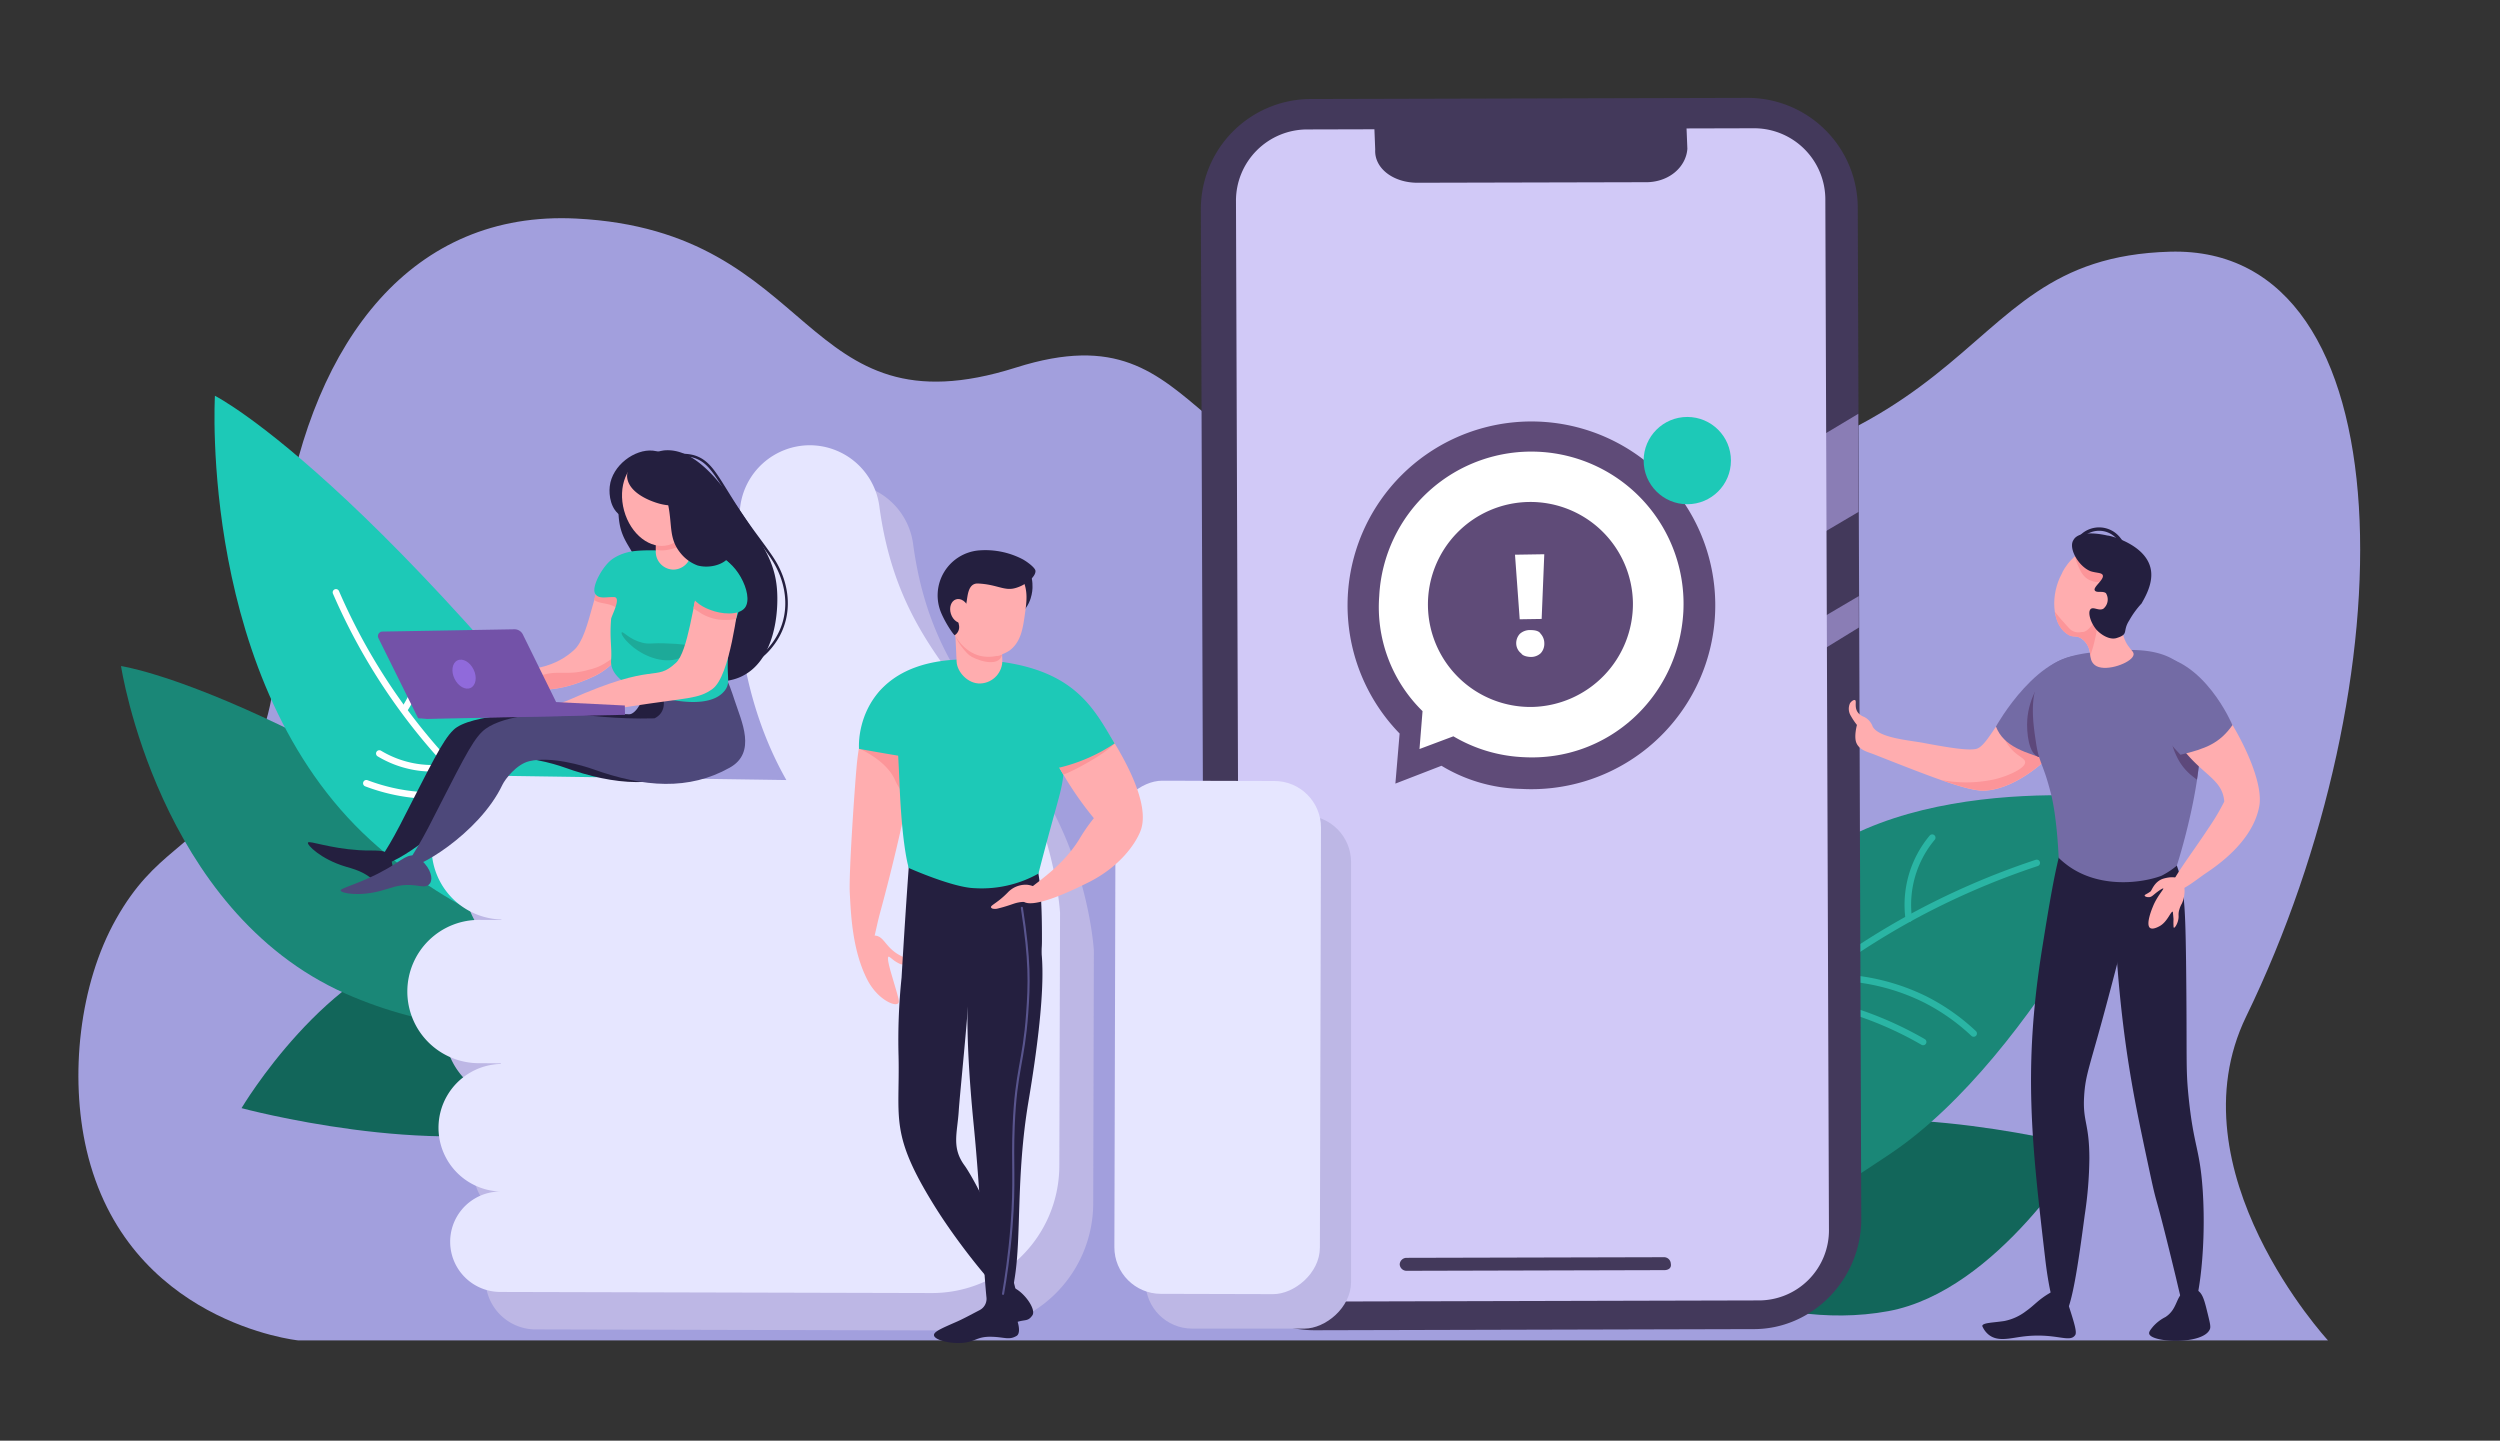 <svg id="Слой_1" data-name="Слой 1" xmlns="http://www.w3.org/2000/svg" viewBox="0 0 590 340"><rect x="0" y="0" width="590" height="340" fill="#333333" stroke="none"/><defs><style>.cls-2{fill:#12665a}.cls-3{fill:#1a8777}.cls-4{fill:#1dc9b7}.cls-17,.cls-5,.cls-6{fill:none}.cls-5,.cls-6{stroke:#fff;stroke-linecap:round;stroke-miterlimit:10;stroke-width:1.55px}.cls-6{stroke:#2ab5a4}.cls-7{fill:#43395b}.cls-8{fill:#8a7db5}.cls-10{fill:#bdb7e5}.cls-11{fill:#e6e6ff}.cls-12{fill:#ffadaf}.cls-13{fill:#241f3f}.cls-14{fill:#fc9599}.cls-16{fill:#4d487a}.cls-19{fill:#7352a8}.cls-22{fill:#736ba5}.cls-23{fill:#5d487b}.cls-25,.cls-26{fill:#5f4b78;fill-rule:evenodd}.cls-26{fill:#fff}</style></defs><path d="M20.41 271.31c-4-17.32-1.73-39 7-54.45 9.18-16.29 18-16.25 28-31.12 14.34-21.34 7.88-38.88 11.67-62.23 7-43.36 30.27-73.86 68.88-71.93 57.47 2.87 52.4 51.44 103.82 35.16 47.61-15.07 37 34.59 107.93 32.55C475.07 115.63 456 61 512.1 59.4c56.67-1.58 56.25 101.78 18 180.48-17.66 36.39 19.3 76.45 19.3 76.45H70.34s-40.45-4.2-49.93-45.02z" fill="#a29fdd"/><path class="cls-2" d="M103.15 222.91C77.1 227.61 57 261.52 57 261.52s45.4 12.23 74.25 3.56c10.85-3.24 31.64-9.49 32-18.93.38-11.84-31.32-28.43-60.1-23.24z"/><path class="cls-3" d="M28.56 157.19s8.71 57.64 52.93 77.28c39.31 17.45 79.39 3.65 86.8.95-97.13-72.25-139.73-78.23-139.73-78.23z"/><path class="cls-4" d="M50.72 93.4s-3.93 67.77 36.69 104.85c36.11 33 79.91 31 88 30.5C92.67 114.53 50.72 93.4 50.72 93.4z"/><path class="cls-5" d="M79.29 139.8a142.32 142.32 0 00100.9 82.65M111.15 186.93a45 45 0 01-24.69-2.08"/><path class="cls-5" d="M98.88 150.36a20.26 20.26 0 01-.65 11.46 25.9 25.9 0 01-2.83 5.64M106 181a24.32 24.32 0 01-16.48-3.17"/><path class="cls-2" d="M445.64 309.43c26-4.8 46-38.8 46-38.8s-45.44-12-74.26-3.26c-10.81 3.3-31.6 9.62-31.89 19.08-.37 11.83 31.39 28.29 60.15 22.98z"/><path class="cls-3" d="M425.51 204.59c28.21-23.91 82.63-15.48 82.63-15.48s-27.14 59.81-62.09 83.22C432.89 281.14 407.7 298 397.21 290c-13.12-10.06-2.86-59 28.3-85.41z"/><path class="cls-6" d="M391 269.06a186 186 0 0159.44-52.23 180.24 180.24 0 0130.23-13.18"/><path class="cls-6" d="M427.77 230.84a50.42 50.42 0 0126.65 5.06 49 49 0 0111.36 8M426.55 235.9a84.53 84.53 0 0127.31 10M450.47 216.83a24.71 24.71 0 015.53-19.14"/><path class="cls-7" d="M413.56 313.67l-103.27.27a26 26 0 01-26.05-25.7l-.84-238.87a26 26 0 0125.7-26l103.28-.27a26 26 0 0126.05 25.7l.83 238.87c.04 14.15-11.5 26.19-25.7 26z"/><path class="cls-8" d="M438.61 120.81l-154.35 91.01-.28-21.62 154.57-92.54.06 23.15zM438.69 148.1l-154.57 94.94-.03-11.35 154.58-91.01.02 7.42z"/><path d="M414.86 306.9l-105.47.27a16.81 16.81 0 01-16.85-16.77l-.85-243a16.82 16.82 0 0116.77-16.85l105.47-.28A16.82 16.82 0 01430.78 47l.85 243a16.55 16.55 0 01-16.77 16.9z" fill="#d1c9f7"/><path class="cls-7" d="M388 43l-53.45.13c-5.81 0-10.25-3.46-10-7.83l-.29-7.42 73.66-.19.3 7.42c-.31 4.36-4.45 8.08-10.22 7.89zM392.79 299.75l-60.92.16a1.62 1.62 0 01-1.54-1.52 1.62 1.62 0 011.53-1.54l60.92-.15a1.6 1.6 0 011.53 1.52c.22 1.09-.65 1.53-1.52 1.53z"/><path class="cls-10" d="M121.37 259.78a16.91 16.91 0 01.09-33.81h4.83v-.14a16.91 16.91 0 01.09-33.81v-.1l67.17 1c-12.93-22.82-12.75-48.61-10.91-64.35A16.56 16.56 0 01199.13 114a16.58 16.58 0 0116.37 14.42c3.65 27.06 16.42 38.23 28 54.76 13.45 19.19 14.65 41.17 14.65 41.17L258 284a30.06 30.06 0 01-30.14 30l-101.8-.26a11.86 11.86 0 01.06-23.71 15.06 15.06 0 01.08-30.11v-.14z"/><rect class="cls-10" x="234.8" y="229.4" width="121.1" height="48.5" rx="11" transform="rotate(-90 294.65 253.7)"/><path class="cls-11" d="M113.41 250.91a16.91 16.91 0 11.08-33.81h4.83v-.1a16.91 16.91 0 01.09-33.81v-.1l67.17 1c-12.92-22.81-12.75-48.6-10.91-64.34a16.58 16.58 0 0116.49-14.67 16.59 16.59 0 0116.37 14.43c3.65 27.06 16.42 38.23 28 54.76 13.45 19.18 14.64 41.16 14.64 41.16l-.17 59.73a30.06 30.06 0 01-30.14 30l-101.8-.26a11.85 11.85 0 01.06-23.7 15.06 15.06 0 01.08-30.11v-.14z"/><rect class="cls-11" x="226.8" y="220.5" width="121.1" height="48.5" rx="11" transform="rotate(-89.85 287.402 244.78)"/><path class="cls-12" d="M202.18 180.72c1-10.93 4.73-19.52 8.3-19.19s5.65 9.46 4.64 20.38c-.62 6.76-4.57 23.06-7.33 33.15-.61 2.25-1 4.15-1.37 5.74a.56.56 0 01.13 0c2.2.21 2.38 2.88 5.95 4.72 1.3.68 2.38.89 2.35 1.32s-1.35 1-2.37.68a7.76 7.76 0 01-2-1.26c-.55-.41-.67-.53-.78-.48-.41.18.17 2.39.74 4.33 1.7 5.78 1.93 6.31 1.45 6.73-.83.72-4.89-1.08-7.23-5.68-3.58-7-3.86-15.79-4.11-20.42s1.13-24.59 1.63-30.02z"/><path class="cls-13" d="M225.58 314.68c-.38-.72 2.41-2.78 4.49-3.17 3.88-.73 6.32-7.56 7.57-7.84 2.66-.6 7.17 5.07 6 6.75s-1.76.75-4.5 1.89a58.82 58.82 0 00-5.67 2.49c-2.42 1.2-7.42.79-7.89-.12z"/><path class="cls-13" d="M227.66 275.09c-3.15-4.26-1.72-7.69-1.39-13 .23-3.63 2.21-22.76 2.54-30 9.17.43 17.05 2.8 17.09-10 .11-33.65-5.87-16.85-15.06-17.27-5.08-.23-6.84-4.38-13.21-4.31-2.3 0-2.77-1.09-2.77-1.09s-.89 11-2.09 31.31a142.16 142.16 0 00-.71 18.54c.33 15-2.23 18.28 8.87 35.95 6.77 10.78 20.77 27.88 19 20.16-3.77-16.61-11.1-28.71-12.27-30.29z"/><path class="cls-14" d="M217.25 181.15c-2.35 10.65-2.46 9.13-5.5 4a9.1 9.1 0 01-.49-1c-1.72-3.92-6.2-6.42-8.54-7.53.13-2.76 4.55-1 8.19-.83s6.94 2.67 6.34 5.36z"/><path class="cls-13" d="M242.22 134.29c1.46 1.23 1.46 3.27 1.45 4.33 0 .45-.09 4.5-3.44 6.62-.51.32-3 1.92-4.76.95-2.8-1.57-2.89-9.61 1-12 1.59-.95 4.16-1.19 5.75.1z"/><path class="cls-4" d="M230 209.61c-5.19-.15-15.52-4.76-15.52-4.76s-1.57-4.44-2.21-20.12c-.44-10.74-.77-11.21-.07-13.31 3.16-9.34 13-14.61 20.48-14.26 8.85.4 15.18 7.17 17.44 13.15 1.68 4.45 1.22 8.87.84 12.47-.32 3.11-.91 4.87-2.82 11.84-1.37 5-2.42 9-3.07 11.55a27.41 27.41 0 01-15.07 3.44z"/><path class="cls-12" d="M254.79 197.92a41 41 0 013.36-4.83 81 81 0 01-7.21-10.31c-6.18-10.22-8.48-20.14-5.13-22.17s11.07 4.61 17.26 14.83c5 8.27 7.91 16 6.09 20.66-1.26 3.23-5 8.43-12 12-9.26 4.69-15 6.2-16 4.22s8.24-5.53 13.63-14.4z"/><path class="cls-14" d="M250.94 182.78c-.53-.83.54.89 0 0a64.39 64.39 0 01-3.24-6.06 43.47 43.47 0 0110-2.09c2.46-.2 4.75-.36 5.41.81-2.85 3-11.28 7.24-12.17 7.34z"/><path class="cls-4" d="M263.07 175.44a40.25 40.25 0 01-13.07 5.72c-6.3 1.47-11.31 1-19 0-7.89-1-17.42-2.46-28.27-4.43-.3-5.15 2.31-22.72 28.93-21 21.99 1.41 26.39 11.56 31.41 19.71z"/><path class="cls-12" d="M245.2 210.42a2.07 2.07 0 01-.48 1.83c-1.06 1.23-2.49.05-5.4 1-.55.18-1.94.7-3.82 1.16a2.48 2.48 0 01-1.34 0c-1.06-.64.9-.87 3.79-3.91a5.83 5.83 0 014.42-1.7c.91.09 2.51.51 2.83 1.62z"/><rect class="cls-12" x="225.6" y="142.7" width="10.8" height="18.6" rx="5.4" transform="rotate(177.36 230.987 152.005)"/><path class="cls-14" d="M236.5 154.46c-1.88.94-3-.46-5.55-1.3s-4.63-3.5-5.21-3.11 1.76 3.55 3 4.57 7.05 3.23 7.76-.16z"/><path class="cls-12" d="M223.56 142.43c-.31 5.15 2.78 11.1 7.74 12.35a9 9 0 006.94-1.25c2.7-2 3.16-5.21 3.64-8.61.41-2.89.78-5.46-.57-8.25-1.27-2.62-4.18-5.73-7.79-5.85-5.25-.16-9.62 6.05-9.96 11.61z"/><path class="cls-13" d="M244.36 134.66c.22 1.32-2.35 3.63-5.14 4.22-2.36.5-4.23-1-8.43-1.17-3.34-.13-2.07 6.09-3.34 5.17-1.58-1.13-2.35-1.31-1.12 4.73a2.28 2.28 0 01-1 2.29c-.16.12-2.06-2.58-3.17-5.16a10.65 10.65 0 018.94-14.85 19.06 19.06 0 0110.27 2.11c1.28.72 2.88 2 2.99 2.66z"/><ellipse class="cls-12" cx="226.5" cy="144.2" rx="2.2" ry="2.9" transform="rotate(-18.04 226.532 144.168)"/><path class="cls-13" d="M240.15 311.9a21.64 21.64 0 01-.75-9.88c1.72-10 .33-24.28 3.32-42.07 8.77-52.3-2.27-42.31-6.26-42.49s-11.29 1.13-6.65 48.17c1.61 16.3 2.14 32 3 40.6a3 3 0 01-1.6 2.95c-1.93 1-4 2.14-5.64 2.84-3.4 1.49-5.18 2.26-5.15 3.06 0 1 3 1.89 5.7 1.87 4.17 0 4-1.6 8-1.47 3 .09 4 .84 5.78-.2.74-.42.72-1.84.25-3.38z"/><path d="M241.16 214.25c1.94 12.49 1.75 18 1.26 24.85-.84 11.81-2.64 13.23-3.19 26.6-.37 9.26.31 13.2-.51 23.72-.53 6.81-1.38 12.34-2 15.93" stroke="#59558e" stroke-linejoin="round" stroke-width=".5" stroke-linecap="round" fill="none"/><path class="cls-13" d="M151.7 163.23c.55 1.51-1.62 5.4-3.23 5.34-10.43-.53-12.93-.14-16.06-.3-5.3-.23-21.52.17-25.4 4-2.6 2.48-5.31 8.26-12.62 22.47-3.69 7.11-5.51 8.79-5 9.28 1.35 1.36 16.84-7.51 22.4-19.21.68-1.43 3.36-4.86 6.32-5.59 5.22-1.23 12.85 1.1 14.95 1.85 12.18 4.39 22.76 5.06 32.32-.31 6.46-3.57 2.77-11 1.19-15.87-1.35-4.07.66-7.86-3.34-10.56-6.59-4.42-15.42-5.26-12.51-.64 2.76 4.37 2.14.87.98 9.54z"/><path class="cls-16" d="M154.47 169.53c-9.36.26-15.66-.8-20.79-1.09-5.33-.32-16 .45-19.9 4.25-2.6 2.48-5.31 8.26-12.62 22.47-3.7 7.11-5.52 8.79-5 9.28 1.35 1.36 16.84-7.51 22.4-19.21.68-1.42 3.36-4.86 6.31-5.58 5.23-1.24 12.86 1.09 15 1.85 12.18 4.38 22.75 5.05 32.31-.31 6.47-3.58 2.78-11 1.2-15.88-1.37-4.15-2.77-8.39-6.77-11.09-6.59-4.42-18.24-1.58-14.72 2.57 9.04 10.66 2.46 12.68 2.58 12.74z"/><path class="cls-12" d="M152 134.32c2.83 6.74-3 21.24-11.85 25.33s-13 3.2-22.6 2.89c-6.38-.16-13.18-1.09-13.15-1.81 0-.53 3.6-3.9 10.13-3 11.24 1.43 17-.77 20.86-4.25 4.33-3.79 4.41-17.24 9.48-20.73 3.52-2.51 5.55-1.88 7.13 1.57z"/><path class="cls-13" d="M156.69 106.3c7.82-.78 14.41 9 19 15.81 4.34 6.52 7.11 10.48 7.66 16.71.49 5.6-.46 17.25-8.56 20.92-8.88 4-21.08-4.24-23.21-12.21-1.06-3.85 1-4.84-.05-10.75-1.27-7.24-4.83-8-5.48-14.4-.13-1.42-.79-8 3.65-12.51a12.24 12.24 0 016.99-3.57z"/><path class="cls-17" d="M123.11 162.76c-1.71 0-3.51-.14-5.58-.22-6.38-.16-13.18-1.09-13.15-1.81 0-.53 3.6-3.9 10.13-3 11.24 1.43 17-.77 20.86-4.25 2.42-2.1 3.5-7.12 4.88-11.81 1.45 1.21 4.16.44 6.05 2.51 2.18 2.41 1.27 6.25 1.13 6.71a9.81 9.81 0 01-4.27 5.49 15.49 15.49 0 01-4.23 1.81c-5.25 1.44-7.28-.17-11.62 1.46-1.91.71-4.47 2.1-4.31 3 0 .03 0 .03.11.11zM142.5 135.6a8 8 0 012.43-3c3.54-2.46 5.57-1.83 7 1.71 1 2.42 1 5.74 0 9.32a10 10 0 00-2.19-4.56c-1.74-2.07-4.93-3.76-7.24-3.47z"/><path class="cls-14" d="M146.2 144.06c-2-2.07-4.59-1.3-6-2.51a35.6 35.6 0 012.24-6c2.4-.3 5.59 1.39 7.39 3.48a8.79 8.79 0 012.19 4.55c-1.67 6.42-6.08 13.35-11.85 16-7 3.3-11 3.39-17 3.11-.1-.08-.1-.08-.1-.17-.17-.88 2.4-2.27 4.31-3 4.25-1.54 6.37.06 11.61-1.47a12 12 0 004.23-1.81 9.46 9.46 0 004.27-5.48c-.01-.36.9-4.29-1.29-6.7z"/><path class="cls-4" d="M174.74 136.35a13.3 13.3 0 00-1.92-2.52c-1.37-1.31-.48-2.37-8.17-3.22s-13.89-1-16.6-.25a11.07 11.07 0 00-3.37 1.47c-2.37 1.55-5 6.44-4.31 8.08s2.77.92 4.56 1-.6 4.35-.71 5.17c-.38 4.78.23 6.7 0 9.77-.33 4.42 5.94 7.45 12.61 8.93 1.84.47 11 2.53 14.27-1.88 1.36-1.82.36-3 .73-7.95.74-9.71 5.25-13.42 2.91-18.6z"/><path d="M148.6 152c2.26 2.22 6.86 4.59 10.9 3.61 2.1-.54 4-2 3.7-2.75s-2.95-.9-5.65-1c-3.69-.22-4.19.28-6-.19-2.93-.73-4.45-2.66-4.79-2.45s.48 1.56 1.84 2.78z" fill="#1daa99"/><path class="cls-12" d="M174.61 140.54c-.56 2.58-2.26 19-6.46 22.05-3.33 2.42-5.78 2-19.74 4.18-17.67 2.76-18.33 2-18.67.83s2.07-1.3 4.65-2.47c20.7-9.23 20-4 25.1-8.68 2.92-2.61 4.15-14.72 5.67-19.23 2.21-6.48 11.12-4.87 9.45 3.32z"/><path class="cls-19" d="M123.42 149.79a2.21 2.21 0 00-2.11-1.28l-31 .54a1.07 1.07 0 00-1 1.56l9.38 18.92 34.17-.56z"/><path class="cls-19" d="M147.46 166.5l-17.34-.86-31.37 4.06 48.75-1-.04-2.2z"/><path class="cls-13" d="M91.84 208.72c-.41.39-1.34 1-2.7-.21-2.82-2.44-4.12-3-7.61-4-5.8-1.73-9.24-5.2-8.84-5.68s5 1.36 12 1.81c4 .28 6.5-.48 7.41 1.68 1.26 3.22.4 5.68-.26 6.4z"/><path class="cls-16" d="M101.73 207.83c-.09.59-.62 1.6-2.39 1.31-3.75-.6-5.13-.25-8.54.82-5.71 1.8-10.41.84-10.42.19s4.91-1.64 11-5.15c3.42-1.92 5.21-4 7.1-2.71 2.86 1.91 3.58 4.5 3.25 5.54z"/><path class="cls-17" d="M173.74 146c-1 6-2.67 14.42-5.59 16.58-3.33 2.42-5.78 2-19.74 4.18-17.67 2.76-19.22 3.63-19.56 2.42s3-2.89 5.54-4.06c20.7-9.23 20-4 25.1-8.68 1.91-1.77 3.13-7.76 4.16-12.9a16.13 16.13 0 002 1.23 10.59 10.59 0 005.31 1.45 7.75 7.75 0 002.78-.22zM164.11 141.36c.39-1.63.73-3.07 1-4.14 2.21-6.48 11.12-4.87 9.45 3.32-2.37-2.41-8.17-.93-10.45.82z"/><path class="cls-14" d="M163.65 143.55c.12-.75.32-1.53.46-2.19 2.28-1.75 8.08-3.23 10.41-.8-.19.86-.4 2.91-.85 5.56a15.8 15.8 0 01-2.7.19 10.89 10.89 0 01-5.31-1.44c-.85-.56-1.57-.96-2.01-1.32z"/><path class="cls-4" d="M168.94 131.49c4.19-.19 9.2 8.78 6.87 11.94-1.53 1.93-5.69 1.49-8.11.53-1-.36-4.36-1.67-4.87-4.5-.39-2.38 1.4-4.42 2.21-5.39s2.21-2.44 3.9-2.58z"/><path class="cls-12" d="M163.11 130.39l.12-7.81-8.35-.17-.12 7.81a4.23 4.23 0 004.13 4.21 4.25 4.25 0 004.22-4.04z"/><path class="cls-13" d="M154.09 106.35c2.44.23 4.55 1.84 4.42 2.3s-2.39-.6-3.9.52c-1 .72-1.09 1.89-1.59 5.43-.88 6.26-1.34 7.2-2.1 7.63-1.36.83-3.21.19-4.26-.44-2.55-1.48-3-4.93-2.76-7 .55-4.99 5.94-8.87 10.19-8.44z"/><path class="cls-17" d="M163.18 127.15l-.08 3.15a4.17 4.17 0 01-8.34-.08v-.54c1.48.59 4.3 0 6.1-1a11.24 11.24 0 002.32-1.53zM154.92 125v-2.6l8.35.16v1.53a2.4 2.4 0 00-1-.81c-2.14-1.28-5.63-.21-7.35 1.72z"/><path class="cls-14" d="M154.8 129.68v-4.57c1.89-2 5.29-3.07 7.46-1.82a3.55 3.55 0 011 .81l-.09 3.05a9.5 9.5 0 01-2.28 1.55c-1.8.87-4.61 1.57-6.09.98z"/><ellipse class="cls-12" cx="155" cy="118.4" rx="8" ry="10.6" transform="rotate(-15.28 154.988 118.386)"/><path class="cls-13" d="M154.7 109.17c1-1.17 4.66 0 6.63 1 8.71 4.25 14.15 17.22 10.5 21.57-1.55 1.75-4.72 2.39-7.2 1.71a9.25 9.25 0 01-3.92-2.79c-3.7-4.43-1.25-8.14-4.36-16-1.17-3.03-2.35-4.66-1.65-5.49z"/><path class="cls-13" d="M152.84 107.36c6.46-.93 13.46 4.28 13.12 7.63-.08 1.08-1 1.79-2.1 2.6-3.69 2.84-8.12 1.34-9.14 1s-6.47-2.21-6.73-6.13a6.33 6.33 0 011.28-3.78 11.64 11.64 0 013.57-1.32z"/><path d="M176.45 156.82a13.62 13.62 0 005.06-3.67c5.05-5.74 5-12.9 2.3-18.67-1-2.15-2.11-3.67-5.58-8.38-8.64-11.7-9.47-17-14.7-18.43a10.62 10.62 0 00-6.41.48" stroke-width=".6" stroke="#241f3f" stroke-miterlimit="10" fill="none"/><ellipse cx="109.5" cy="159.1" rx="2.5" ry="3.6" transform="rotate(-25.86 109.504 159.055)" fill="#906adb"/><path class="cls-12" d="M488.56 155.74c-.74-.34-1.92-.27-5 1.93-10.76 7.71-13.93 18.47-17.27 19.09-1.79.34-5.28-.1-12.39-1.44-3.41-.64-10.4-1.14-11.94-3.82a4 4 0 00-1.95-2.27c-3.06-1.2-1.62-3.76-2.22-4-.32-.15-.91.3-1.2.76a3.14 3.14 0 00.2 2.94 16 16 0 001.45 2.16s-.76 2.72-.13 4.24c.73 1.74 2.75 2.15 4.18 2.71 13.64 5.39 21.8 8.54 25.71 8.57 3.48 0 9.78-1.95 17-9.38a10.59 10.59 0 002.66-3.37c4.34-6.99 4-16.69.9-18.12z"/><path class="cls-14" d="M473.18 174.64c.1.19.25.47.46.79 1.92 3 4.19 3.31 4.29 4.39.14 1.58-4.42 3.44-7.23 4.1a30.93 30.93 0 01-12.57.15c4.58 1.61 7.81 2.49 9.86 2.5 3.22 0 8.85-1.67 15.41-7.79a5.43 5.43 0 00-.53-4.23c-2.31-3.26-9.69.09-9.69.09z"/><path class="cls-22" d="M484.24 179.58c-6.23-1.93-11.35-3.31-13.2-8.13 0 0 10.39-18.64 22.07-16.65 7.44 4.83-5.75 26.66-8.87 24.78z"/><path class="cls-13" d="M516.5 258.8c1.2 11.86 2.66 12.11 3.34 22.11 1 15.14-1.4 30-3.36 30-.77 0-1.26-2.21-3-9.59-5.4-22.31-4.09-15.14-6.12-24.59-2.54-11.89-4.06-19-5.52-29.07a300.86 300.86 0 01-2.8-31.55c-.62-16.1-.9-25.29 2.33-26.31s8.32 6 11 11.33c3.12 6.22 3.34 11.31 3.54 25.64.28 23.9-.12 24.95.59 32.03z"/><path class="cls-13" d="M491.85 258.78c-.35 6 1.24 6.26 1.24 14.68a93.44 93.44 0 01-1.09 13.26c-1.43 10.69-3.23 24.16-5.43 24.16-1.47 0-3-6-3.91-13.89-3.21-27.52-5.25-45.06-.65-73.55 3.11-19.27 5.36-33.22 11.59-34.22 5.83-.93 14.68 9.55 14 18.21-.3 4-2.44 4.47-5.78 13-1.41 3.6-1.39 4.27-4.24 14.92-4.41 16.65-5.4 17.96-5.73 23.43z"/><path class="cls-13" d="M478.15 309.42a12.3 12.3 0 01-5.14 2.34c-2.75.42-5.07.38-5.2 1.17a5.16 5.16 0 001.57 2.1c2.08 1.62 4.8.83 7.75.43 8-1.07 11.28 1.62 12.62-.39.48-.71-.3-3.11-1.85-7.9-.33-1-.77-2.31-1.8-2.63a2.77 2.77 0 00-2.15.5c-2.88 1.63-3.77 2.96-5.8 4.38zM507.21 314.77c-.11-.44.3-.95.9-1.69a9.8 9.8 0 012.94-2.26c3.14-2.06 2.29-5.33 5.1-6.31a3.21 3.21 0 012.22-.08c1.5.61 1.92 2.66 2.73 5.94.44 1.81.66 2.72.45 3.27-1.47 3.8-13.84 3.26-14.34 1.13z"/><path class="cls-23" d="M483 160.39c-1.39-.28-4.2 4.41-4.56 9.39-.22 3.06.33 8.26 2.72 8.87 2.07.53 5.31-2.49 5.74-5.56.26-1.89-.75-2.48-2.11-6.87-1.27-4.15-1.01-5.68-1.79-5.83z"/><path class="cls-22" d="M481.57 159.78c-2.81 4.56-1.67 11.5-1.06 15.58.51 3.43 1.2 4.46 2.25 7.58 0 0 .48 1.38 1.21 4.15 1.43 5.47 1.83 14.22 1.88 15.37a22.33 22.33 0 002.22 1.86c7.37 5.33 17.16 4.16 22 2.38a19.31 19.31 0 003.66-2.4s6.9-21.13 5.46-34.83c-.49-4.64-.73-8.61-3.57-11.68-4.68-5.06-12.61-4.53-17.48-4.2-5.71.41-13.3.88-16.57 6.19z"/><path class="cls-12" d="M486.58 135.4c-2.6 4.74-2.45 11.47 1.07 14.07 1.68 1.37 2.29 0 4.13 1.68 2.29 2.29.76 4.28 2.59 5.8 2.14 1.69 7.65-.15 8.87-1.83s-1.68-1.53-2.45-6.57c-.91-6.12 2.6-7.8.92-12.53-1.07-3.06-4-6.42-7.49-6.58-4.43 0-7.33 5.05-7.64 5.96z"/><path class="cls-14" d="M497.74 132c-1.38-3.21-6.27-3.82-7.49-2.29-.77.92-.46 2.29 0 3.36s1.22 3.36 3.36 4a3.39 3.39 0 004.13-5.05z"/><path class="cls-17" d="M493.3 155a2.92 2.92 0 001.07 2c2.14 1.69 7.65-.15 8.87-1.83s-1.68-1.53-2.45-6.57c-.91-6.12 2.6-7.8.92-12.53-1.07-3.06-4-6.42-7.49-6.58-4.43 0-7.18 4.89-7.79 6a14.52 14.52 0 00-1.68 9 13.6 13.6 0 002 1.68c2.75 2.14 3.67 1.68 5.2 3.37a5 5 0 011.68 3.82 7.56 7.56 0 01-.33 1.64z"/><path class="cls-14" d="M491.2 149.16a3 3 0 01-2.6-.61c-.3-.31-.61-.61-1.68-1.84-.61-.61-1.22-1.43-2-2.34.42 2.38 1.22 4.06 2.75 5.13 1.68 1.37 2.29 0 4.12 1.65a5.33 5.33 0 011.53 3.82 15.16 15.16 0 01.46-1.68c.3-.92 1.68-6.12.92-6.42s-1.7 2.44-3.5 2.29z"/><path class="cls-13" d="M489.33 127.46c-1.22 1.83 1.07 6.11 4 7.33 1.38.46 2.6.31 2.91.92.46 1.07-2.45 2.9-1.84 3.67.46.61 1.84 0 2.6.61a2.82 2.82 0 01-.61 3.67c-1.07.61-2.44-.61-3.06.15s0 3.06 1.38 4.74c1.07 1.22 3.21 2.6 4.89 2 2.9-.92 1.22-1.53 2.9-4.13a20.79 20.79 0 012.91-4c.76-1.37 2.9-4.89 2.14-8.25-1.22-5.65-9.48-7.79-10.24-7.79-.64-.15-6.6-1.52-7.98 1.08z"/><path d="M490.71 127.15a5.93 5.93 0 019.47.15 7.09 7.09 0 011.53 4.9" stroke-width=".8" stroke="#241f3f" stroke-miterlimit="10" fill="none"/><path class="cls-23" d="M518.94 175a9.86 9.86 0 00-6.84-2.56 15.64 15.64 0 001.57 6 12.81 12.81 0 003.29 4.37c.44.37 1 .81 1.51 1.2a77.83 77.83 0 00.85-8.62 4.86 4.86 0 00-.38-.39z"/><path class="cls-12" d="M509.41 164.06c-1.11 5.37 3.67 10 5.42 12.31 5 6.62 9.68 7.49 10.1 12.79a52.77 52.77 0 01-3.65 6.17c-4.2 6.39-9.29 12.9-8.8 14.1 1 2.37 5.33-1.5 8.29-3.48 6.62-4.42 11.33-9.77 12.42-15.69 1.74-9.46-14.07-34.37-20.07-32.5-2.57.8-3.49 5.24-3.71 6.3z"/><path class="cls-22" d="M507.06 164.72c-.94 5 7.54 13.4 7.54 13.4 6-1.42 9.27-2.74 12.26-7 0 0-6.77-16.11-18.78-16.42-4.3-.16-.92 9.47-1.02 10.02z"/><path class="cls-12" d="M514.72 207.74c-1-1-2.88-.76-4.17-.38-2.1.64-2.75 2.8-3 3-.84.64-1.44.76-1.41 1s.61.42 1.12.36.82-.4 1.44-.9 1.69-1.26 1.84-1.13-1.52 1.91-2.45 4.25c-.08.21-1.81 4.21-.68 5.05.6.44 1.78-.17 2.18-.38 1.94-1 2.7-3.63 3.2-3.44 0 0 .16 1.6.16 1.8a14 14 0 000 1.56c0 .35.06.4.1.41.2.07.79-.81 1-1.79s0-1.11.15-2a6.26 6.26 0 01.72-1.91c.69-1.47 1.08-4.24-.2-5.5z"/><g id="Layer1011"><path id="path509" class="cls-25" d="M359 186.18a37.69 37.69 0 01-18.81-5.46l-10.88 4.21 1-11.82A43.39 43.39 0 11359 186.18z"/><path id="path511" class="cls-26" d="M359.45 178.69a35.54 35.54 0 01-16.45-4.92l-8 3 .72-8.94a34.36 34.36 0 01-10.22-27.19 35.93 35.93 0 1171.77 3.74c-1.12 20.18-17.87 35.43-37.76 34.31z"/><path id="path513" class="cls-25" d="M361.57 166.84a24.19 24.19 0 1123.8-24.57 24.33 24.33 0 01-23.8 24.57z"/><path id="path515" class="cls-26" d="M363.83 146.07l-5.18.08-1.11-15.24 6.91-.11zm-6 5.86a3.26 3.26 0 01.83-2.32 3.52 3.52 0 012.58-.91c1.15 0 2 .26 2.32.83a3.33 3.33 0 01.9 2.29 3.3 3.3 0 01-.83 2.32 3.33 3.33 0 01-2.29.9c-.86 0-2-.26-2.32-.83a3 3 0 01-1.19-2.28z"/></g><circle class="cls-4" cx="398.2" cy="108.7" r="10.3"/></svg>